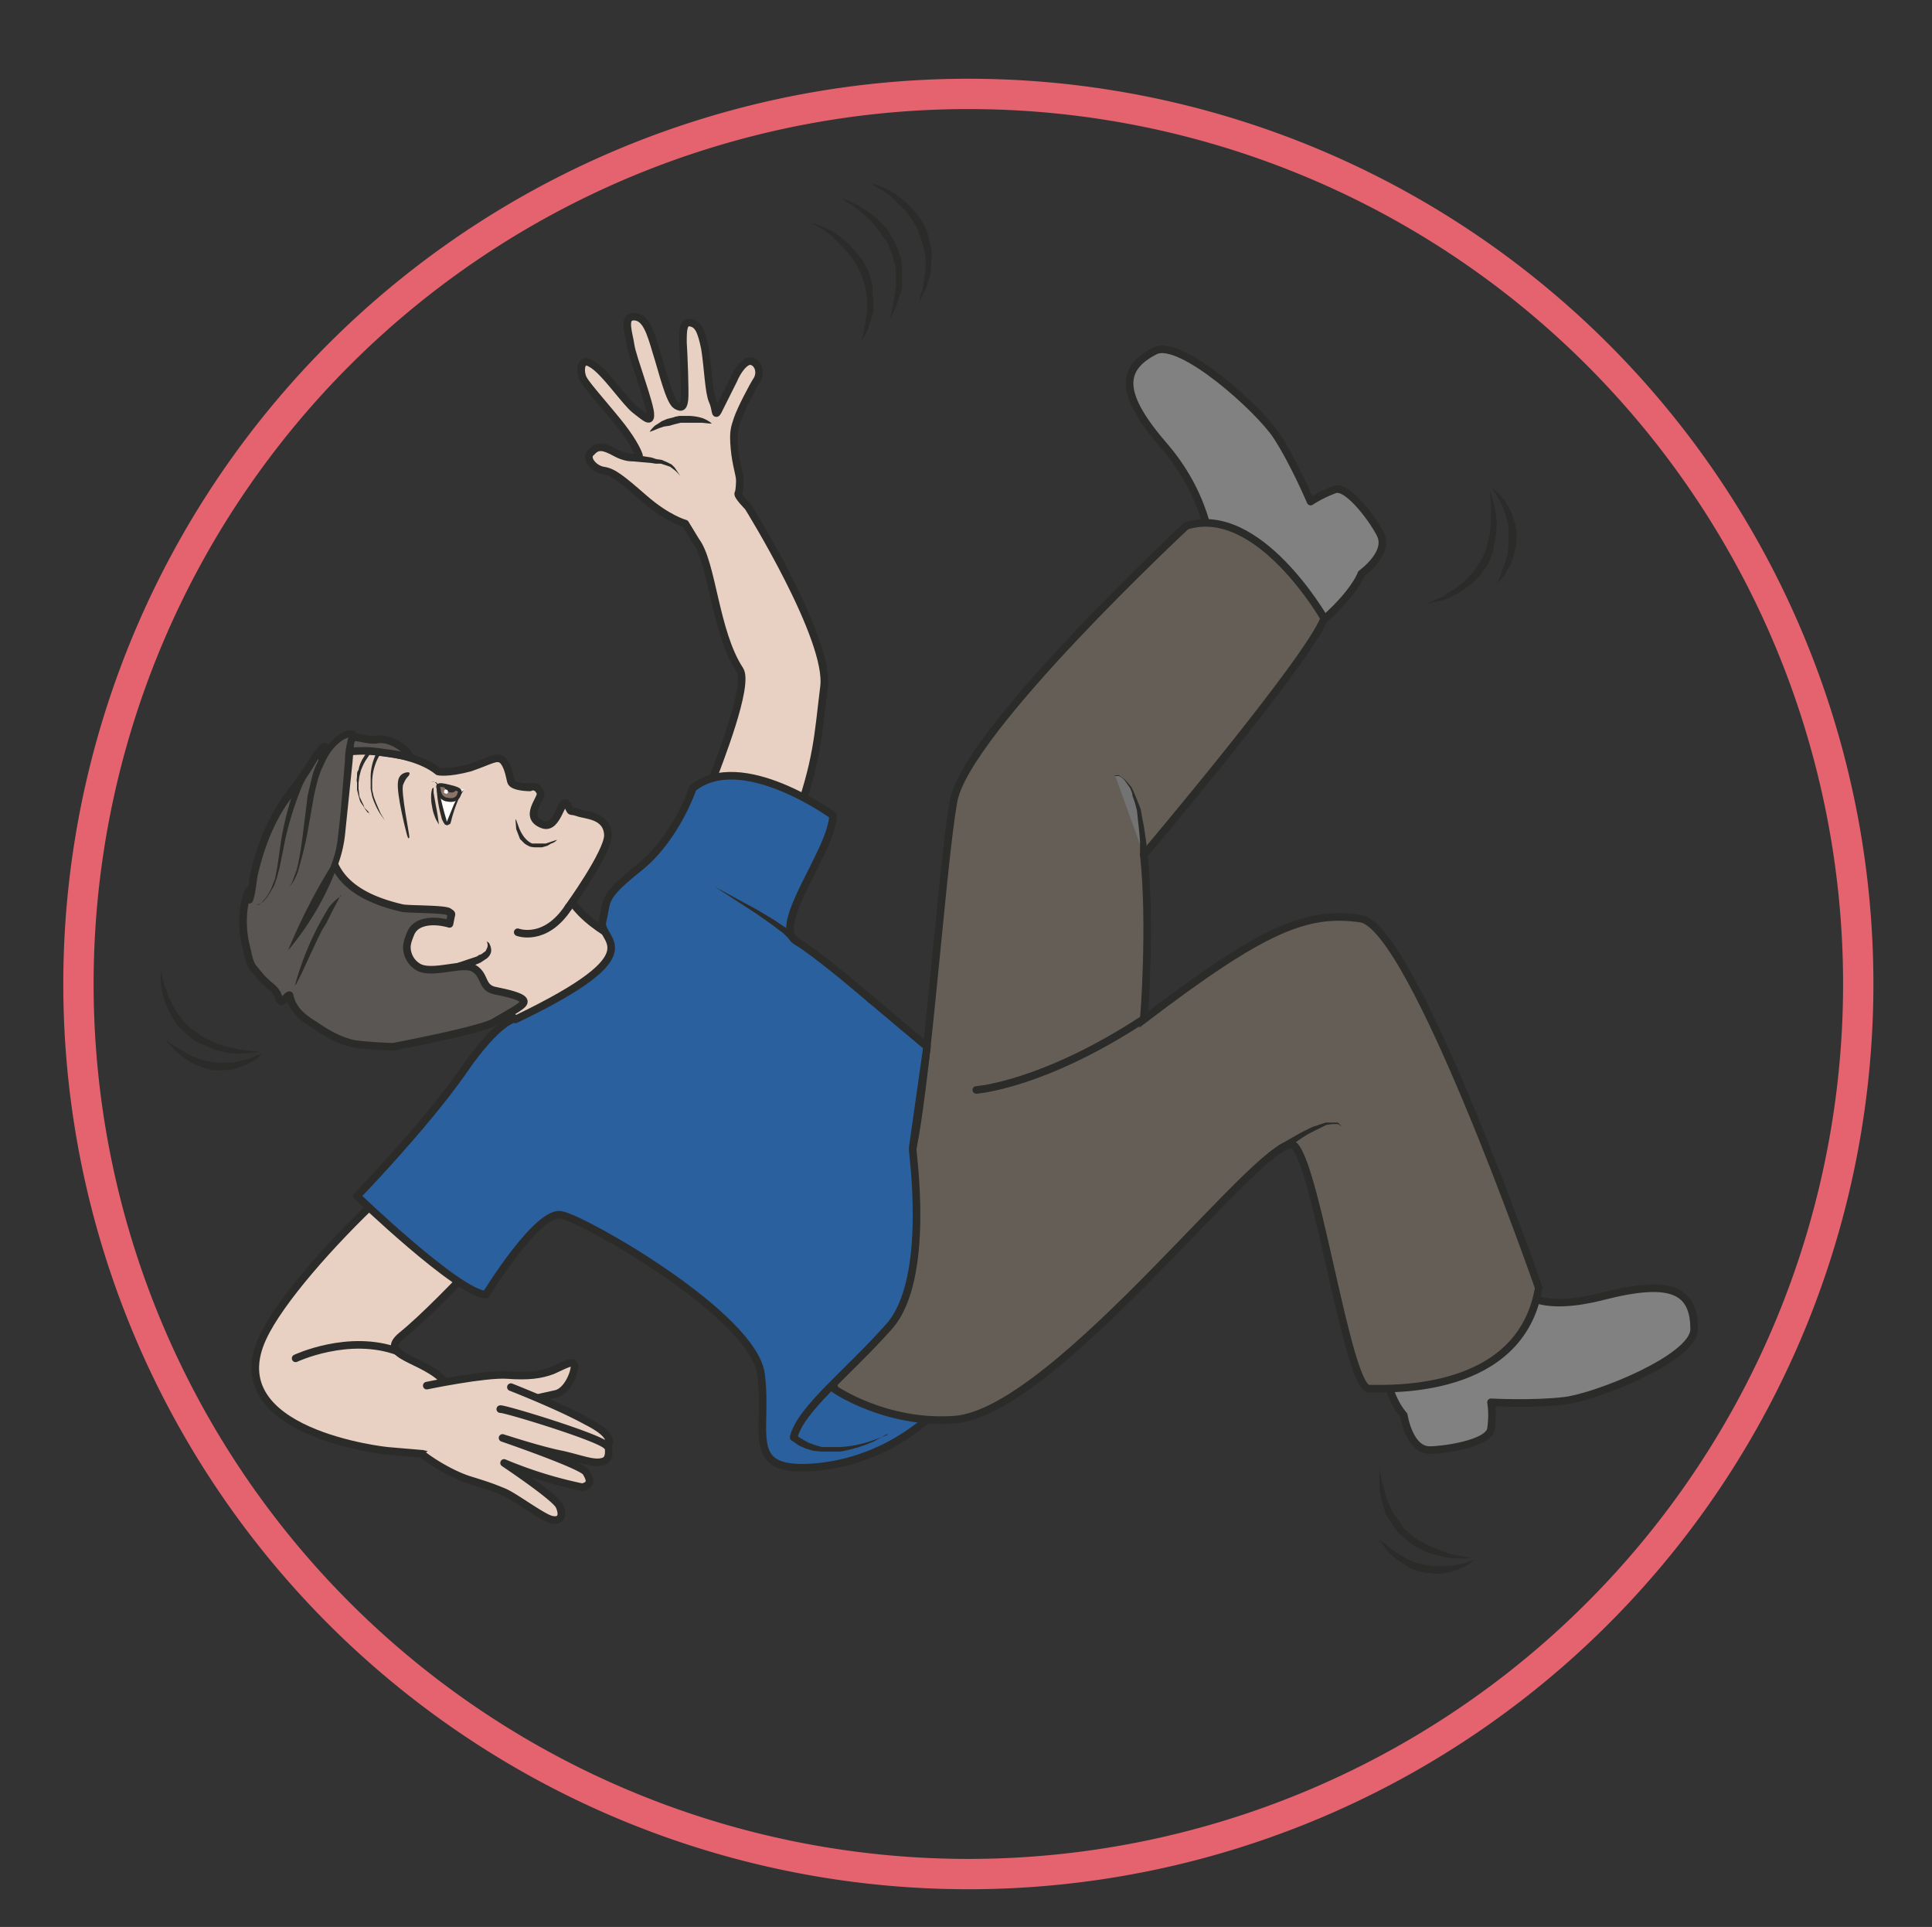 <svg xmlns="http://www.w3.org/2000/svg" viewBox="0 0 318.6 317.7"><rect x="0" y="0" width="318.6" height="317.7" fill="#333333" stroke="none"/><defs><clipPath id="a"><path d="M0 254.2h254.9V0H0v254.2z"/></clipPath><clipPath id="b"><path d="M0 254.2h254.9V0H0v254.2z"/></clipPath><clipPath id="c"><path d="M0 254.2h254.9V0H0v254.2z"/></clipPath></defs><g clip-path="url(#a)" transform="matrix(1.25 0 0 -1.25 0 317.7)"><path d="M245.1 127.8a117.4 117.4 0 10-234.7 0 117.4 117.4 0 00234.7 0z" stroke="#e5626f" stroke-miterlimit="10" stroke-width="4" fill="none"/></g><g clip-path="url(#b)" transform="matrix(1.25 0 0 -1.25 0 317.7)"><path d="M182.8 75.5c-.7.3 0-5.3 2.4-8 0 0 .7-4.7 3.5-4.6 1.6 0 7.7.8 8 2.8s0 3.5 0 3.5 5.5-.3 9.7.2c4.2.5 17 5.6 17.1 9.4 0 5.2-3 6.7-12 4.4s-10.7.8-10.7.8-7.7-13.2-18-8.5" fill="#818181"/><path stroke-linejoin="round" d="M182.8 75.5c-.7.3 0-5.3 2.4-8 0 0 .7-4.7 3.5-4.6 1.6 0 7.7.8 8 2.8s0 3.5 0 3.5 5.5-.3 9.7.2c4.2.5 17 5.6 17.1 9.4 0 5.2-3 6.7-12 4.4s-10.7.8-10.7.8-7.7-13.2-18-8.5z" stroke="#2b2b2a" stroke-miterlimit="10" fill="none"/><path d="M172.3 171c.2-.7 6 4.2 7.3 7.5 0 0 3.8 2.7 2.5 5.2-.7 1.5-4.2 6.5-6 5.9-1.9-.7-3.2-1.6-3.2-1.6s-2.2 5.2-4.5 8.7-12.6 12.8-16 11.2c-4.7-2.4-4.7-5.8 1.3-12.7 6-7 6.2-14.4 6.2-14.4s8.9-.6 12.3-9.8" fill="#818181"/><path stroke-linejoin="round" d="M172.3 171c.2-.7 6 4.2 7.3 7.5 0 0 3.8 2.7 2.5 5.2-.7 1.5-4.2 6.5-6 5.9-1.9-.7-3.2-1.6-3.2-1.6s-2.2 5.2-4.5 8.7-12.6 12.8-16 11.2c-4.7-2.4-4.7-5.8 1.3-12.7 6-7 6.2-14.4 6.2-14.4s8.9-.6 12.3-9.8z" stroke="#2b2b2a" stroke-miterlimit="10" fill="none"/><path d="M91.8 182.8c2.2-2.9 2.5-12 5.8-17 1.3-2-2.9-12.5-3.7-14.7-3.2-8.2 7.9-14 11-5.5 3 8.4 3 11.5 3.8 17.9.9 6.3-10 23.8-10 23.8s-1.5 1.5-1.3 1.8c.2.3.2 1.7.2 1.7 0 .8-.5 2-.7 4.2-.2 2.2 0 2.7.4 3.9.4 1.2 2 4.3 2.6 5.2.5.9.2 2.1-.7 2.4-.9.3-2-1.4-2.4-2.4l-2.1-4.2c-.4-.7-.2.3-.7 1.4-.5 1.1-.6 4.4-1 6.9-.5 2.4-.9 3.2-1.9 3.4-1 .2-1-1.1-1-2.6.1-1.4.3-6.6.2-7.5s-.3-1.3-1.1-.8c-.9.6-1.8 4.5-2.6 7-.8 2.7-1.4 4.7-3 4.7-1.5 0-.6-2.3-.4-3.8s2.7-8 2.6-9.2c0-1-.7-.3-2 .7s-4.1 5.2-5.8 6.1c-1.6 1-1.5-1.4-1-2.1.4-.8 3.2-3.9 5-6.2 1.7-2.2 2.2-3.5 2.3-3.8s-1.3-.6-3 .3c-1.8 1-2.5 1-3.3.1-.9-.7.3-2.2 1.6-2.4s2.3-1 5.4-3.7c3.1-2.7 5.4-3.3 5.4-3.3l1.4-2.3" fill="#e8d1c3"/><path stroke-linejoin="round" d="M91.8 182.8c2.2-2.9 2.5-12 5.8-17 1.3-2-2.9-12.5-3.7-14.7-3.2-8.2 7.9-14 11-5.5 3 8.4 3 11.5 3.8 17.9.9 6.3-10 23.8-10 23.8s-1.5 1.5-1.3 1.8c.2.3.2 1.7.2 1.7 0 .8-.5 2-.7 4.2-.2 2.2 0 2.7.4 3.9.4 1.2 2 4.3 2.6 5.2.5.9.2 2.1-.7 2.4-.9.3-2-1.4-2.4-2.4l-2.1-4.2c-.4-.7-.2.3-.7 1.4-.5 1.1-.6 4.4-1 6.9-.5 2.4-.9 3.2-1.9 3.4-1 .2-1-1.1-1-2.6.1-1.4.3-6.6.2-7.5s-.3-1.3-1.1-.8c-.9.6-1.8 4.5-2.6 7-.8 2.7-1.4 4.7-3 4.7-1.5 0-.6-2.3-.4-3.8s2.7-8 2.6-9.2c0-1-.7-.3-2 .7s-4.1 5.2-5.8 6.1c-1.6 1-1.5-1.4-1-2.1.4-.8 3.2-3.9 5-6.2 1.7-2.2 2.2-3.5 2.3-3.8s-1.3-.6-3 .3c-1.8 1-2.5 1-3.3.1-.9-.7.3-2.2 1.6-2.4s2.3-1 5.4-3.7c3.1-2.7 5.4-3.3 5.4-3.3l1.4-2.3z" stroke="#2b2b2a" stroke-miterlimit="10" fill="none"/><path d="M90 191s-.7 1.8-2.8 2.2l-3.6.6" fill="#e8d1c3"/><path d="M90 191l-.2.3a4.5 4.5 0 01-1 1l-.4.3-.6.2-.6.2h-.7l-.6.1-1.2.1-1.1.1.1 1 1.1-.3 1.2-.2.6-.2.7-.1.7-.3.6-.3.4-.4a93.7 93.7 0 001-1.5" fill="#2b2b2a"/><path d="M94 198.3s-2 1-4.7.5c-2.6-.5-3.6-1.6-3.6-1.6" fill="#e8d1c3"/><path d="M94 198.3h-.4l-1 .1h-2.8l-.4-.1-.4-.1-.7-.2-.7-.1-.6-.2-1-.4-.3-.1.2.3c.2.2.4.5.8.7l.6.4.7.3.8.2.3.1.5.1h.9a6.4 6.4 0 002.2-.3c.8-.3 1.2-.7 1.2-.7" fill="#2b2b2a"/><path stroke-linejoin="round" d="M56.3 71.4S64 73 66.9 72.8c2.8-.2 4.4 0 6 .6 1.6.7 2.8 1.5 2.9.6 0-1-1-3.4-2.5-3.7l-2.7-.6-7.3-6.3c-1.5-1.3-6.9-1.3-7.5-1l-4.7.4s-22.4 2.3-16.4 15c4.4 9.4 26.8 30.6 30.3 28.3 3.4-2.3 5.7-9.9 5.7-9.9S58.7 82.6 53 78c-3.3-2.7 3-3 5.7-6.1" stroke="#2b2b2a" stroke-linecap="round" stroke-miterlimit="10" fill="#e8d1c3"/><path stroke-linejoin="round" d="M67.4 71.2s6.4-2.5 10-4.5c4-2 2.8-3.1 2.8-3.1s.5-1.9-.6-2.2c-1.2-.4-2.8.3-5.4.9-2.7.5-7.9 2.2-7.9 2.2s10.2-3.5 11-4.5c.6-1 .8-1.7-.5-2a56 56 0 00-10.3 3.2s6.9-4.6 7.3-5.7c.5-1.1.3-2-.9-1.8-1.1.1-5 3.1-6.5 3.7-1.5.6-1.7.7-4.6 1.6-3 1-6 3.2-6 3.3M66 68.3c.5.1 13-3.7 14-4.8" stroke="#2b2b2a" stroke-linecap="round" stroke-miterlimit="10" fill="#e8d1c3"/><path stroke-linejoin="round" d="M39 75s7 3.3 13.5.9" stroke="#2b2b2a" stroke-linecap="round" stroke-miterlimit="10" fill="none"/><path stroke-linejoin="round" d="M59.9 124.8s3.8-1.8 7.4-4.5c3.7-2.8 4.1-8 4.1-8s6.8 5.3 9.3 8.4c3 3.7 4.2 7.9 4.2 7.9s-7.7 3-9.9 7.4" stroke="#2b2b2a" stroke-linecap="round" stroke-miterlimit="10" fill="#e8d1c3"/><path d="M68 119.8s-2.2 0-7.1-7.2c-5-7.1-13.8-16.2-13.8-16.2s13.3-12.8 17-13c0 0 6.9 11.3 10 10.5 3.3-.7 25.3-13.3 26.3-21 1-7.6-2.3-12.8 6.5-12.3s18.3 5.9 23.7 17.4c5.4 11.5-3.2 28.8-2 30.3 1.3 1.4-18.9 19-23.5 21.7-3.5 2 4.6 11.8 4.8 16.6 0 0-12.1 8.8-18.5 3.6 0 0-2.2-6.6-7.1-10.5-5-4-4.1-4.2-4.8-7-.8-2.6 7.5-3.9-11.5-13" fill="#2a609e"/><path stroke-linejoin="round" d="M68 119.8s-2.2 0-7.1-7.2c-5-7.1-13.8-16.2-13.8-16.2s13.3-12.8 17-13c0 0 6.9 11.3 10 10.5 3.3-.7 25.3-13.3 26.3-21 1-7.6-2.3-12.8 6.5-12.3s18.3 5.9 23.7 17.4c5.4 11.5-3.2 28.8-2 30.3 1.3 1.4-18.9 19-23.5 21.7-3.5 2 4.6 11.8 4.8 16.6 0 0-12.1 8.8-18.5 3.6 0 0-2.2-6.6-7.1-10.5-5-4-4.1-4.2-4.8-7-.8-2.6 7.5-3.9-11.5-13z" stroke="#2b2b2a" stroke-linecap="round" stroke-miterlimit="10" fill="none"/><path d="M110 71s6.7-4.7 15.8-4.1c13.7.8 42 39.3 45 36.1 3-3.2 7-32 9.8-32 2.8 0 20-.8 22.4 13.3 0 0-16.6 47.7-23.5 48.7-7.1 1-12.7-1.2-28.6-13.3 0 0 1 12.4 0 21.7 0 0 21.8 25.8 23.8 31.2 0 0-8.7 15.2-18.2 12.2 0 0-29-27-30.7-36.3-1.7-9.3-4-45.7-6.4-49s-10.8-23-9.3-28.5" fill="#645e56"/><path d="M110 71s6.7-4.7 15.8-4.1c13.7.8 42 39.3 45 36.1 3-3.2 7-32 9.8-32 2.8 0 20-.8 22.4 13.3 0 0-16.6 47.7-23.5 48.7-7.1 1-12.7-1.2-28.6-13.3 0 0 1 12.4 0 21.7 0 0 21.8 25.8 23.8 31.2 0 0-8.7 15.2-18.2 12.2 0 0-29-27-30.7-36.3-1.7-9.3-4-45.7-6.4-49s-10.8-23-9.3-28.5z" stroke="#2b2b2a" stroke-miterlimit="10" fill="none"/><path stroke-linejoin="round" d="M128.8 110.4s8.7.6 22 9.3" stroke="#2b2b2a" stroke-linecap="round" stroke-miterlimit="10" fill="none"/><path d="M177.2 104.8v.4l-.2.4-.5.3h-.7l-.8-.1-1.6-.8-.8-.4-.8-.5-1.3-.9-1.2-.9a.5.5 0 10-.6.8l1.4.8 1.4.8.8.4.8.4 1.8.6h1.6l.5-.5.2-.4v-.4" fill="#2b2b2a"/><path stroke-linejoin="round" d="M104.7 64.6c1 3.8 7 8.3 12.6 14.6 5.6 6.3 3 23.3 3.1 23.5l1.9 13.4-7.5 6.3" stroke="#2b2b2a" stroke-linecap="round" stroke-miterlimit="10" fill="#2a609e"/><path d="M117 65l-1.8-1a20 20 0 00-4.3-1.3h-2.5l-1.1.1-1 .3-.9.4a151.1 151.1 0 01-1 .7.5.5 0 00.5.8h.1l.4-.4.5-.3.7-.4.8-.3 1-.3h2.4a15 15 0 014.4.9l1.9.7M107.2 224.7s1.2-.2 2.8-1.2c.8-.5 1.6-1.1 2.4-2l1.2-1.4.5-.8.4-.8c.3-.6.4-1.2.6-1.9v-.9l.1-.9v-1.7l-.4-1.4-.4-1.2-.5-.9-.3-.7a21.7 21.7 0 00.4 1.7l.2 1.2.2 1.4v1.6c-.1.5-.1 1.1-.3 1.6l-.5 1.7-.4.7-.4.8-1 1.3-1.1 1.2-1 1-1.8 1.2-.8.4M111 228s1.2-.3 2.8-1.3c.8-.5 1.7-1.1 2.5-2 .4-.4.8-.8 1.1-1.4l.5-.8.4-.8.6-1.8.1-1v-.8-1.7c0-.6-.3-1-.4-1.5l-.4-1.2-.4-.9-.4-.7.2.8.2 1 .2 1.1.2 1.4v1.6c0 .5 0 1.1-.3 1.7-.1.5-.2 1-.5 1.6l-.3.8-.5.7-1 1.4-1 1.1-1.1 1c-.7.5-1.3 1-1.8 1.2l-.7.5" fill="#2b2b2a"/><path d="M114.8 230s1.2-.2 2.8-1.1c.8-.5 1.7-1.2 2.5-2l1.2-1.4.5-.8.4-.9c.3-.6.4-1.2.5-1.8l.2-1v-.8l-.1-1.7c0-.5-.2-1-.4-1.5 0-.4-.2-.8-.4-1.2l-.4-.8-.3-.8.1.8.3 1 .2 1.2.2 1.4v1.5l-.3 1.7c-.2.5-.3 1.1-.6 1.6 0 .3-.2.6-.3.8l-.4.7-1 1.4-1.1 1.1-1 1-1.9 1.2-.7.5M196.6 190l.5-.4a7.2 7.2 0 001.8-2.1l.6-1.2.4-1.3.2-1.4-.1-1.4-.3-1.3-.4-1.2-.6-1c-.3-.6-.7-1-1-1.3l-.3-.5a284.3 284.3 0 00.5 1.2l.3.9.4 1 .3 1.1.1 1.2v2.5l-.3 1.2a11.3 11.3 0 01-2.1 4" fill="#2b2b2a"/><path d="M196.5 189.5s.5-1.1.8-3c.2-.9.2-2 0-3.1l-.3-1.8-.3-1-.4-.8-1-1.5-.7-.7-.7-.6-1.4-1-1.3-.7-1.2-.4-1-.2-.8-.2.8.4.9.4c.3 0 .6.3 1 .6l1.2.7c.4.4.9.6 1.2 1l1.2 1.3.9 1.4.4.8.3.8.4 1.6.2 1.6v1.4a18 18 0 01-.2 3M194.6 48.5l-.5-.4a7.1 7.1 0 00-2.5-1.2l-1.2-.3H189l-1.4.2-1.3.4-1.2.7-1 .7-.9.8-1 1.3-.3.5.4-.4.6-.4.7-.6.9-.6c.3-.2.7-.3 1-.6l1.1-.5 1.2-.3 1.3-.2h1.2a11.2 11.2 0 014.3.9" fill="#2b2b2a"/><path d="M194.2 48.7s-1.2-.2-3 0c-1 .1-2 .4-3.1.8l-1.6.8-.8.6-.7.6c-.5.4-.9 1-1.2 1.4l-.5.8-.5.8-.5 1.6-.3 1.5v3l.1-.8.2-1 .3-1.1.4-1.4.6-1.4 1-1.4c.3-.5.6-1 1-1.3l.7-.6.7-.5 1.5-.8 1.4-.6 1.4-.5a18 18 0 013-.5M34.7 115.3l-.4-.4a7.1 7.1 0 00-2.4-1.4l-1.2-.4-1.4-.1H28l-1.4.4-1.2.5-1.1.7-.9.7-1.1 1.2-.4.4s.2 0 .5-.3l.6-.4.8-.5.9-.5 1-.5 1.2-.4 1.2-.2c.5 0 .9-.2 1.3-.1h1.2l2.2.5 2 .8" fill="#2b2b2a"/><path d="M34.3 115.5s-1.2-.3-3-.3c-1 0-2 .2-3.2.6l-1.6.7-.9.4-.7.6-1.4 1.3-.5.8-.5.7-.7 1.6-.4 1.4-.2 1.3v1.8l.1-.8.3-1c0-.3.2-.7.4-1.1.1-.4.2-.9.5-1.3l.7-1.4 1-1.3c.4-.4.8-.9 1.3-1.2l.7-.5.7-.5 1.5-.7 1.5-.5 1.4-.3a18 18 0 012.2-.3h.8M94.3 137.2l5.7-3.1 2-1.2 1.8-1.2 1.2-1 .4-.3c.3-.2.3-.5.1-.7a.5.5 0 00-.7 0l-.5.4-1 1-1.6 1.2-2 1.4-5.4 3.5" fill="#2b2b2a"/><path d="M147.1 151.9s3.4.5 3.8-10.5" fill="#737373"/><path d="M147.1 151.9h.5c.3-.2.7-.4 1.1-.9l.6-.7.4-.9.8-2 .2-1.2.2-1 .3-2 .2-1.8a.5.5 0 10-1 0v1.8a79.8 79.8 0 01-.3 3l-.1 1a13 13 0 01-.6 2c0 .4-.2.7-.3 1l-.5.7c-.3.5-.7.8-1 .9h-.5" fill="#2b2b2a"/></g><g clip-path="url(#c)" transform="matrix(1.25 0 0 -1.25 0 317.7)"><path stroke-linejoin="round" d="M75 134.5s5.2 7.2 5.2 9.5c-.1 2.7-3 2.6-4 3-1.2.4-.7-.2-1.3.9-.8 1.7-1.2-3.3-3.3-2.5-2.7 1 0 3.5-.3 4.2-.5 1.2-1.4.7-1.4.7s-2.3 0-2.5.8c-.2.8-.4 2.1-1.1 2.8-.8.6-1.4 0-4.3-1-3-.8-4.2-.5-4.2-.5-4 3.3-13.2 2.8-13.2 2.8s-5-3.9-6.5-15.7c-1.5-11.8 11.3-17 17.4-17.9 6-.8 3.8-1 11 0" stroke="#2b2b2a" stroke-linecap="round" stroke-miterlimit="10" fill="#e8d1c3"/><path d="M53 134.4c.7-.2 5.6-.1 6.2-.5.4-.3.4-.2.3-.6l-.2-1c-1.7.5-4.3.6-5.1-1.2-.4-1-.7-1.7-.4-2.7a3 3 0 011.6-1.9c1.9-.8 5.5.7 7 0 1.7-.9 1-2.6 2.9-3 .9-.2 3.7-.7 3.8-1.4.1-.5-1.1-1.1-4-2.8-2.1-1.1-13.2-3.2-13.2-3.2-1 0-4.4.2-5.3.4-1.8.4-3.4 1.3-5 2.4-1.6 1-3 2-3.4 4-.3 0-.7-.7-1-.8-.4 0-.4.5-.6.9-.4.8-.9 1-1.5 1.6-.6.5-1.1 1.2-1.7 1.9-.6.8-.7 2-1 3.1-.5 2.2-.5 5 .4 7.1.1-.2.2-.9.1-1.2.4 1.2.4 2.5.7 3.7.8 3.3 2 6.5 4 9.4l2.7 3.7c.7 1 1.5 2.7 2.5 3.4l-.3-1.6c.9 1 1.8 1.9 2.9 2.5 1.4.8 2.7-.2 4.3 0 1.9.4 4.6-1.7 4.2-2.3 0 0-.7.3-5 .8 0 0-4 .2-4.1-.7 0-.9-2-5-1.7-7.4.5-3.6-1.3-10 9.9-12.6" fill="#595654"/><path stroke-linejoin="round" d="M53 134.4c.7-.2 5.6-.1 6.2-.5.4-.3.4-.2.3-.6l-.2-1c-1.7.5-4.3.6-5.1-1.2-.4-1-.7-1.7-.4-2.7a3 3 0 011.6-1.9c1.9-.8 5.5.7 7 0 1.7-.9 1-2.6 2.9-3 .9-.2 3.7-.7 3.8-1.4.1-.5-1.1-1.1-4-2.8-2.1-1.1-13.2-3.2-13.2-3.2-1 0-4.4.2-5.3.4-1.8.4-3.4 1.3-5 2.4-1.6 1-3 2-3.4 4-.3 0-.7-.7-1-.8-.4 0-.4.5-.6.9-.4.8-.9 1-1.5 1.6-.6.5-1.1 1.2-1.7 1.9-.6.8-.7 2-1 3.1-.5 2.2-.5 5 .4 7.1.1-.2.2-.9.1-1.2.4 1.2.4 2.5.7 3.7.8 3.3 2 6.5 4 9.4l2.7 3.7c.7 1 1.5 2.7 2.5 3.4l-.3-1.6c.9 1 1.8 1.9 2.9 2.5 1.4.8 2.7-.2 4.3 0 1.9.4 4.6-1.7 4.2-2.3 0 0-.7.3-5 .8 0 0-4 .2-4.1-.7 0-.9-2-5-1.7-7.4.5-3.6-1.3-10 9.9-12.6z" stroke="#2b2b2a" stroke-linecap="round" stroke-miterlimit="10" fill="none"/><path d="M64.2 130l.3-.2c.1-.2.3-.5.3-1s-.4-1-.8-1.2l-.6-.4-.7-.3a7 7 0 00-2.8-.4c-.7 0-1.2.2-1.2.2l1.2.3 2.4.8.6.2.3.2.3.1.4.3c.2.1.2.2.3.4.3.5 0 1 0 1" fill="#2b2b2a"/><path d="M53.8 152.3s-1.2 0-1.3-1.3c-.2-1.5 1-6.3 1.2-7 .2-.6.2-.4.3-.3s-1.2 6.2-.8 7c.4 1 .7 1 .8 1.3.1.3-.1.3-.2.3" fill-rule="evenodd" fill="#2b2b2a"/><path d="M56.9 151s.8.3.8-.6.7-4.5 1.1-4.8c.4-.2.5.2.5.2s1 3.8 2 4.2" fill="#fff"/><path d="M56.9 151c.1 0 .3.1.4 0 .1 0 .3 0 .4-.2l.1-.4.1-.4a44.9 44.9 0 011-4v-.1l.1-.1v.1l.9 2.2.5 1 .4.5.4.4-.3-.5-.3-.5a18.4 18.4 0 01-1.1-3.2l-.1-.3-.4-.2-.3.1-.2.3-.2.4-.1.4a16.9 16.9 0 00-.6 3.9v.3c0 .2-.2.2-.3.3h-.4" fill="#2b2b2a"/><path d="M59 148.7c.8-.2 1.3.1 1.5.5.2.6.5.8-1.2 1.2-1.9.5-1.5 0-1.4-.4 0-.4.2-1.1 1-1.3" fill-rule="evenodd" fill="#8a7468"/><path stroke-linejoin="round" d="M59 148.7c.8-.2 1.3.1 1.5.5.2.6.5.8-1.2 1.2-1.9.5-1.5 0-1.4-.4 0-.4.2-1.1 1-1.3z" stroke="#2b2b2a" stroke-linecap="round" stroke-miterlimit="10" stroke-width=".5" fill="none"/><path d="M58.7 150.5s-.2-.5.5-.8c.7-.3 1.2.4 1 .5 0 0-1.4.4-1.5.3" fill-rule="evenodd" fill="#2b2b2a"/><path d="M45 136c0 .1-.2 0-.3-.4l-.7-1.3-1-2c-.5-.7-.8-1.4-1.2-2.2l-2-4.3-.7-1.4-.4-.4s.2.1.3.5a38.9 38.9 0 004.4 10A7.3 7.3 0 0045 136c0 .1.1 0 .1 0" fill="#2b2b2a"/><path d="M38 128.8s6.1 8.3 7 14.4c.8 6.1.9 12.8 1.5 13.7.6 1-3 .9-5-5.2-1-3.4-1.4-12.1-3.3-14.5" fill="#595654"/><path d="M38 128.8a76.9 76.9 0 005.6 11c.5 1.3.9 2.7 1 4.2.4 3 .6 6.4.9 9.7 0 .8.1 1.7.3 2.5a3.8 3.8 0 00.3 1l.1-.3H46l-.5-.2c-1.3-.7-2.2-2-2.8-3.4-.7-1.4-1-2.8-1.3-4.2l-.7-4c-.4-2.4-1-4.5-1.4-5.9-.5-1.4-1.1-2-1.1-2l.3.5.6 1.6c.4 1.4.7 3.5 1 6l.5 4 .5 2.1c.2.8.4 1.5.8 2.2a8 8 0 003.2 3.9l.7.3c.2 0 .5.1 1-.1a.7.7 0 00.2-.9l-.1-.2a3 3 0 01-.2-.6l-.2-2.4-1-9.7c-.2-1.6-.6-3.1-1.2-4.5a37.8 37.8 0 00-6.3-10.6M34 134.8h.1l.5.4.6.7.3.5.3.6.5 1.3.3 1.6.5 3.5a43.5 43.5 0 002 7.5l.4 1 .4.7a.5.5 0 00.8-.5l-.4-.7-.4-.8a43 43 0 01-2.3-7.3l-.7-3.5-.4-1.5c-.2-.5-.3-1-.6-1.4a131.7 131.7 0 00-.6-1l-.6-.7-.8-.4M57.9 145.4l-.4.7c-.2.5-.4 1-.5 1.7a6 6 0 00-.1 1.8l.1.5.2.2v-.2-.5l.3-1.7a27.8 27.8 0 00.4-2.5" fill="#2b2b2a"/><path stroke-linejoin="round" d="M75 134.5c-3.1-4.7-6.7-3.3-6.7-3.3" stroke="#2b2b2a" stroke-linecap="round" stroke-miterlimit="10" fill="#e8d1c3"/><path d="M58.9 150c.1 0 .2-.1.2-.3 0-.2-.2-.3-.3-.2-.2 0-.3.2-.2.3 0 .2.2.3.3.2" fill="#fff"/><path d="M50.2 154.7s-.4-.5-.7-1.4a7 7 0 01-.4-2.3v-1l.2-.9.3-.8.6-1.4.6-1 .2-.4-.2.4-.7 1a10.3 10.3 0 00-1 2.2l-.2 1v1.8a7.3 7.3 0 00.8 3c.1.2.3.2.4.1v-.3" fill="#2b2b2a"/><path d="M49 155l-.8-1.2a8 8 0 01-.6-1.3l-.2-.8-.1-.8v-.8l.1-.8c0-.3.2-.5.3-.8l.3-.6c0-.2.2-.4.3-.5l.3-.3.2-.4s0 .2-.3.3l-.3.4-.3.5a3 3 0 00-.4.6l-.2.7-.2.8v1c-.1.2 0 .5 0 .8 0 .3 0 .6.2.8.1.6.3 1 .5 1.4l.8 1.3c.1.1.3.1.4 0v-.3M68.1 146l.4-1.1c.3-.7.8-1.6 1.7-2H72l.6.2.9.3.3.2-.3-.2c-.2-.2-.4-.4-.8-.5l-.5-.3-.7-.2h-.8a3 3 0 00-.8.1l-.4.2-.3.2-.6.6-.5 1.3-.1 1.3" fill="#2b2b2a"/></g></svg>